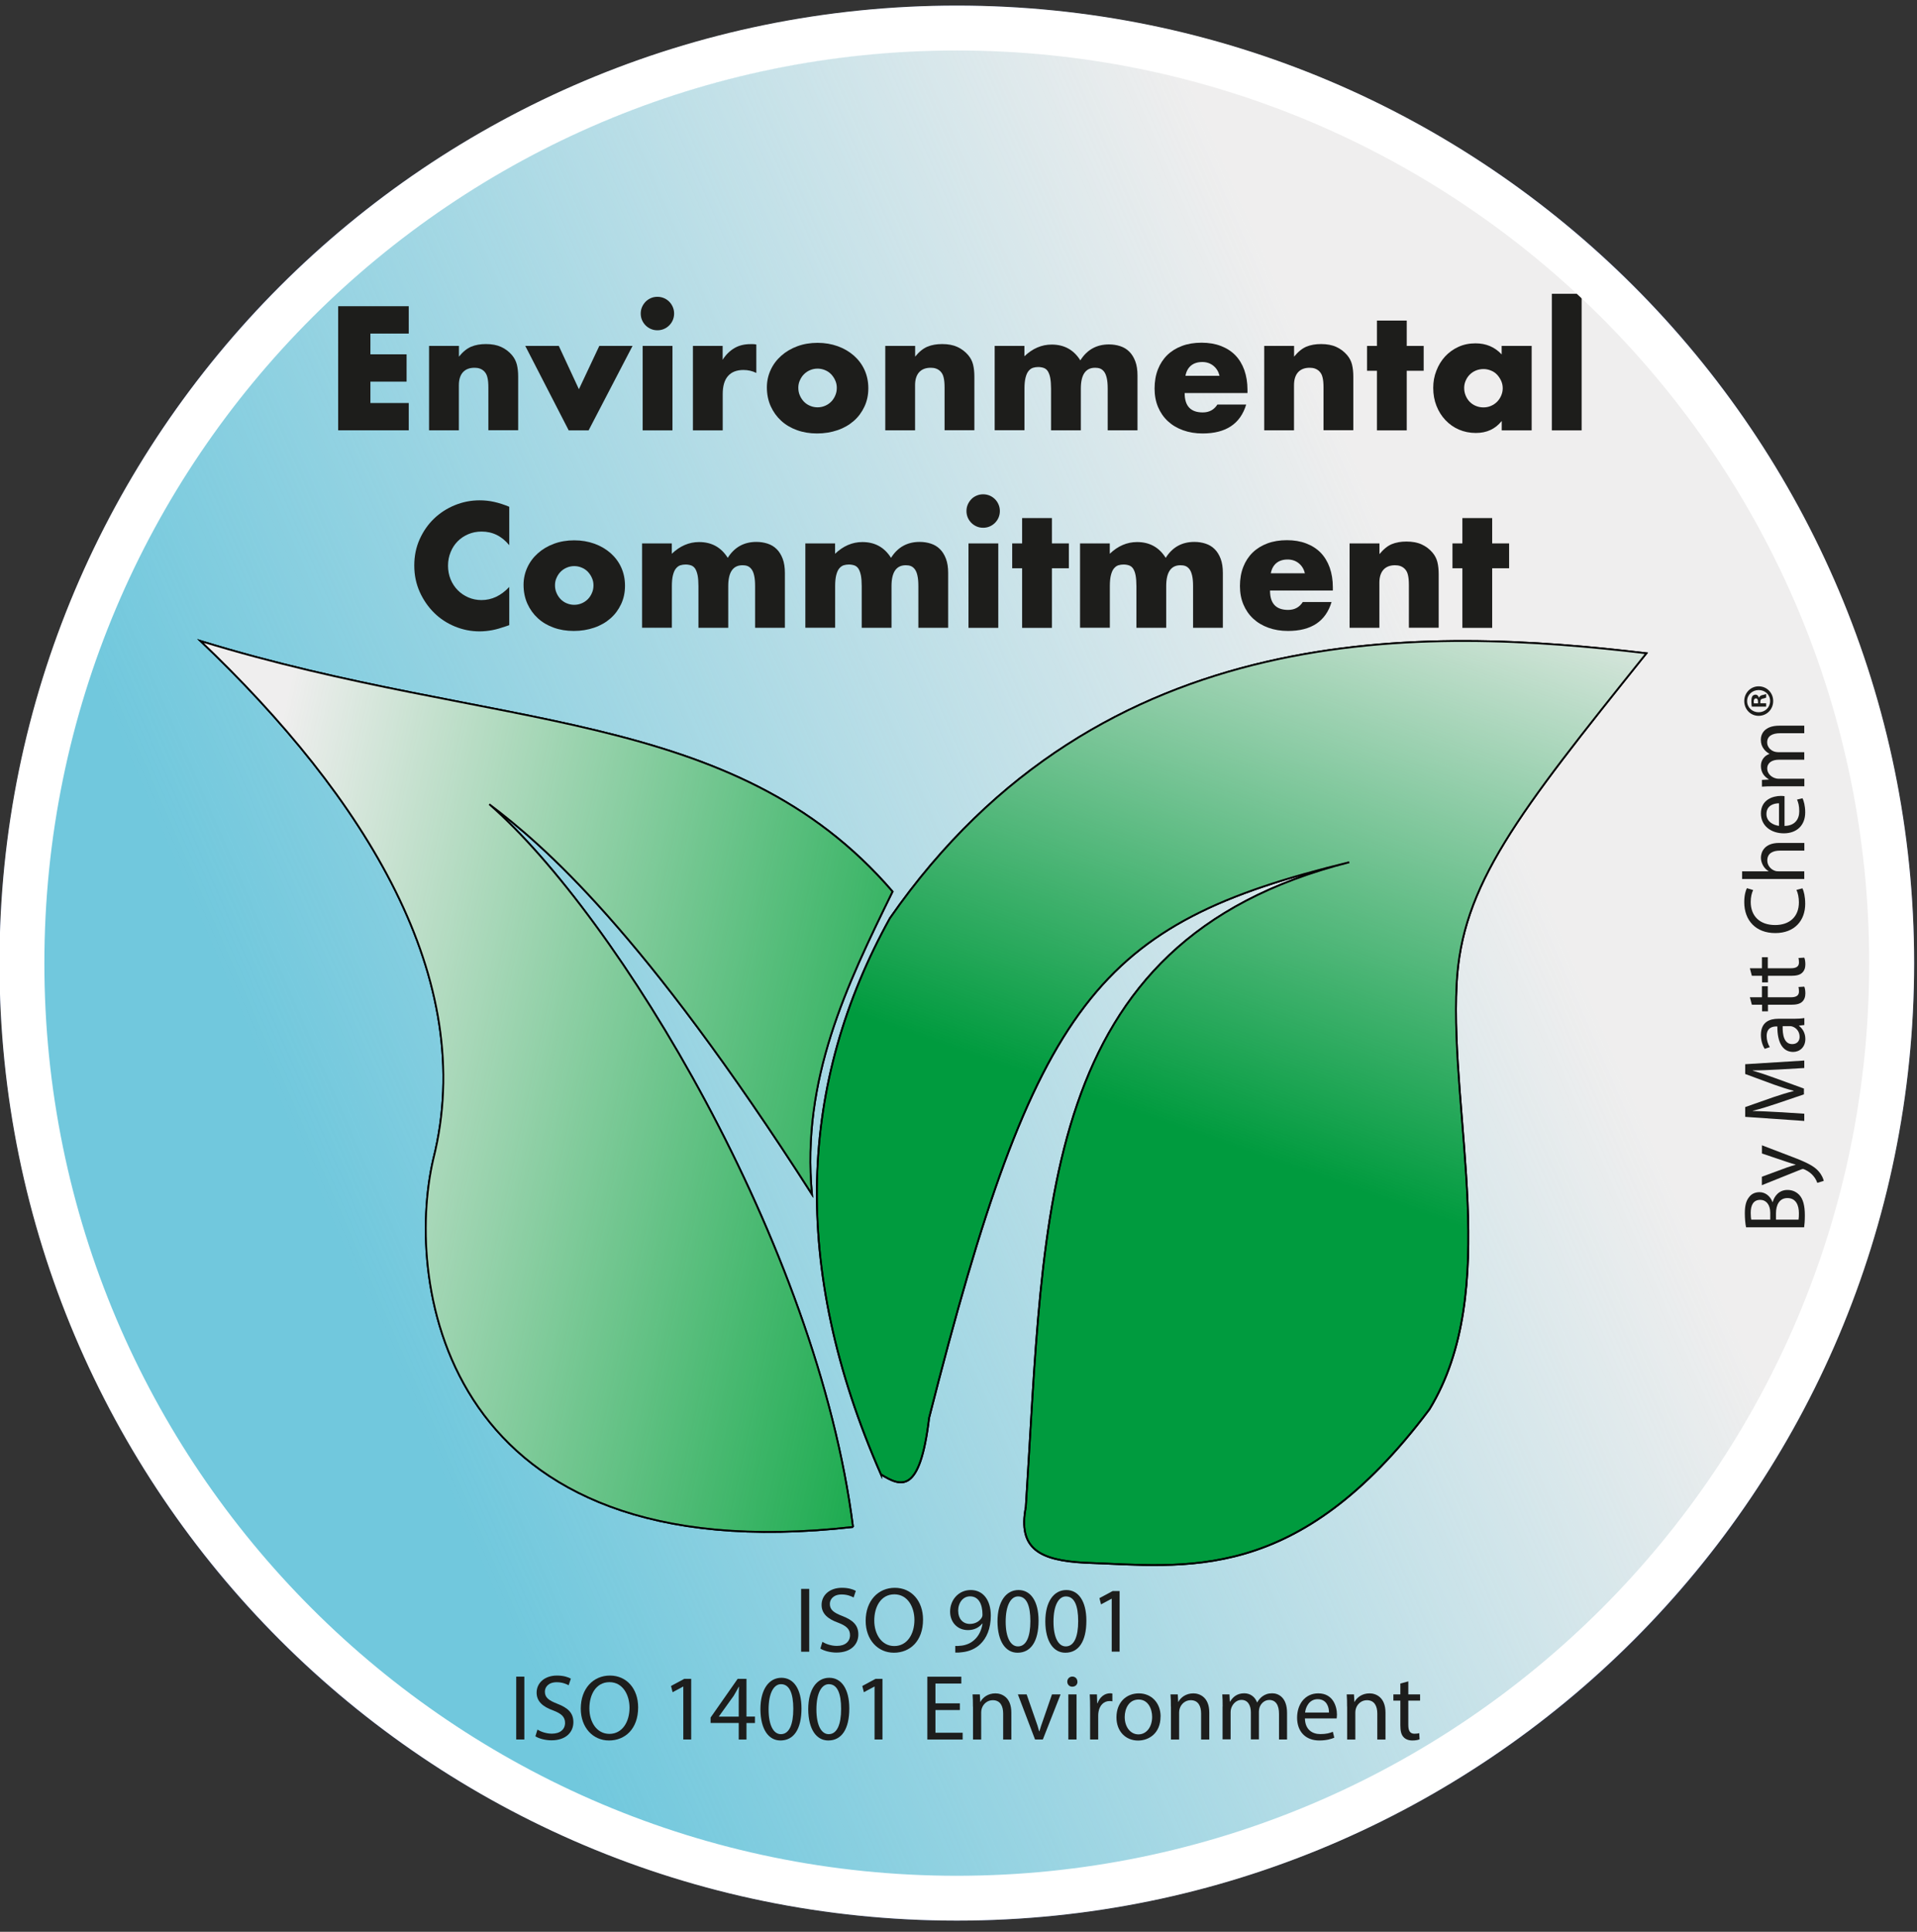 <?xml version="1.0" encoding="UTF-8"?>
<svg xmlns="http://www.w3.org/2000/svg" width="267" height="269" xmlns:xlink="http://www.w3.org/1999/xlink" viewBox="0 0 267 269">
  <rect x="0" y="0" width="267" height="269" fill="#333333" stroke="none"/>
  <defs>
    <linearGradient id="Dégradé_sans_nom_10" data-name="Dégradé sans nom 10" x1="497.74" y1="-24.54" x2="-14.31" y2="199.3" gradientUnits="userSpaceOnUse">
      <stop offset=".57" stop-color="#efeeee"/>
      <stop offset=".88" stop-color="#efeeee" stop-opacity="0"/>
    </linearGradient>
    <linearGradient id="Dégradé_sans_nom_2" data-name="Dégradé sans nom 2" x1="-3589.4" y1="-1904.68" x2="-3567.91" y2="-1904.68" gradientTransform="translate(21075.9 -5809.65) rotate(12.21) scale(5.38 -5.39)" gradientUnits="userSpaceOnUse">
      <stop offset="0" stop-color="#efeeee"/>
      <stop offset="1" stop-color="#efeeee" stop-opacity="0"/>
    </linearGradient>
    <linearGradient id="Dégradé_sans_nom_2-2" data-name="Dégradé sans nom 2" x1="-3556.18" y1="-1884.08" x2="-3561.37" y2="-1903.3" gradientTransform="translate(17160.41 -7740.85) rotate(3.84) scale(4.61 -4.74)" xlink:href="#Dégradé_sans_nom_2"/>
  </defs>
  <g style="isolation: isolate;">
    <g id="Calque_1" data-name="Calque 1">
      <circle cx="133.27" cy="134.12" r="133.33" style="fill: #4760a9;"/>
      <g>
        <circle cx="133.5" cy="134.5" r="129.92" style="fill: #71c8dd; mix-blend-mode: lighten; stroke: #010101; stroke-miterlimit: 10; stroke-width: .75px;"/>
        <circle cx="133.5" cy="134.69" r="127.75" style="fill: url(#Dégradé_sans_nom_10);"/>
        <g>
          <path d="M56.93,46.45h-5.34v2.89h5.04v3.8h-5.04v2.98h5.34v3.8h-9.83v-17.28h9.83v3.8Z" style="fill: #1d1d1b;"/>
          <path d="M59.77,48.17h4.15v1.49c.56-.69,1.14-1.15,1.72-1.39.58-.24,1.26-.36,2.04-.36.83,0,1.53.13,2.12.4.59.27,1.09.65,1.5,1.13.34.4.56.84.69,1.33.12.49.18,1.05.18,1.67v7.47h-4.15v-5.93c0-.58-.04-1.05-.13-1.41-.08-.36-.23-.64-.45-.86-.18-.18-.39-.31-.62-.39-.23-.08-.47-.11-.73-.11-.7,0-1.24.21-1.62.63-.37.42-.56,1.02-.56,1.8v6.28h-4.15v-11.76Z" style="fill: #1d1d1b;"/>
          <path d="M77.83,48.17l2.8,6.03,2.84-6.03h4.63l-6.12,11.76h-2.77l-6.05-11.76h4.67Z" style="fill: #1d1d1b;"/>
          <path d="M89.24,43.66c0-.32.06-.62.18-.9.12-.28.29-.53.5-.75.21-.21.46-.38.74-.5s.58-.18.9-.18.62.06.91.18.53.29.74.5c.21.21.38.46.5.75.12.28.18.58.18.9s-.06.62-.18.91c-.12.28-.29.53-.5.74-.21.21-.46.38-.74.5s-.58.18-.91.18-.62-.06-.9-.18-.53-.29-.74-.5c-.21-.21-.38-.46-.5-.74-.12-.28-.18-.58-.18-.91ZM93.66,48.17v11.76h-4.15v-11.76h4.15Z" style="fill: #1d1d1b;"/>
          <path d="M96.5,48.17h4.15v1.93c.44-.7.99-1.24,1.63-1.62s1.39-.56,2.25-.56h.36c.13,0,.28.02.45.05v3.96c-.55-.27-1.15-.41-1.79-.41-.96,0-1.68.29-2.17.86s-.72,1.41-.72,2.51v5.04h-4.15v-11.76Z" style="fill: #1d1d1b;"/>
          <path d="M106.81,53.95c0-.87.18-1.68.53-2.44.35-.76.84-1.41,1.47-1.97.63-.56,1.37-1,2.23-1.32s1.81-.48,2.83-.48,1.94.16,2.81.47c.86.31,1.61.75,2.25,1.31.63.56,1.13,1.22,1.48,1.99s.53,1.62.53,2.56-.18,1.78-.54,2.55c-.36.77-.85,1.44-1.48,1.99s-1.38.99-2.26,1.29c-.88.3-1.83.46-2.85.46s-1.94-.15-2.8-.46c-.86-.31-1.59-.74-2.21-1.31-.62-.57-1.1-1.24-1.46-2.03-.35-.79-.53-1.66-.53-2.62ZM111.19,53.99c0,.4.07.76.22,1.09.14.33.34.62.57.86.24.24.52.44.85.57.33.14.68.21,1.04.21s.71-.07,1.04-.21c.33-.14.61-.33.85-.57.24-.24.43-.53.57-.86.15-.33.22-.68.22-1.07s-.07-.71-.22-1.04c-.14-.33-.34-.61-.57-.86-.24-.24-.52-.44-.85-.57-.33-.14-.68-.21-1.04-.21s-.71.07-1.04.21-.61.33-.85.57c-.24.24-.43.53-.57.85-.15.32-.22.66-.22,1.03Z" style="fill: #1d1d1b;"/>
          <path d="M123.31,48.17h4.15v1.49c.56-.69,1.14-1.15,1.72-1.39.58-.24,1.26-.36,2.04-.36.83,0,1.53.13,2.12.4.59.27,1.09.65,1.5,1.13.34.4.57.84.69,1.33.12.49.18,1.05.18,1.67v7.47h-4.15v-5.93c0-.58-.04-1.05-.13-1.41-.08-.36-.23-.64-.45-.86-.18-.18-.39-.31-.62-.39-.23-.08-.47-.11-.73-.11-.7,0-1.24.21-1.62.63-.37.42-.56,1.02-.56,1.8v6.28h-4.15v-11.76Z" style="fill: #1d1d1b;"/>
          <path d="M138.53,48.17h4.15v1.44c1.13-1.08,2.4-1.63,3.8-1.63,1.74,0,3.07.73,3.99,2.2.93-1.48,2.26-2.22,3.99-2.22.55,0,1.07.08,1.56.24.49.16.91.41,1.26.76.35.34.63.79.84,1.34.21.55.31,1.21.31,1.99v7.63h-4.15v-5.8c0-.6-.04-1.08-.13-1.47s-.21-.68-.37-.89c-.16-.21-.35-.36-.56-.44s-.44-.11-.69-.11c-1.33,0-1.99.97-1.99,2.91v5.8h-4.15v-5.8c0-.6-.04-1.09-.11-1.48s-.19-.7-.33-.93c-.14-.23-.33-.38-.56-.47-.23-.08-.5-.13-.8-.13-.26,0-.5.04-.73.11-.23.08-.43.23-.61.45-.18.22-.31.53-.41.92-.1.39-.15.9-.15,1.52v5.8h-4.15v-11.76Z" style="fill: #1d1d1b;"/>
          <path d="M165,54.75c0,1.79.84,2.68,2.52,2.68.9,0,1.58-.37,2.04-1.1h4.01c-.81,2.69-2.83,4.03-6.07,4.03-.99,0-1.9-.15-2.73-.45-.83-.3-1.53-.72-2.12-1.27-.59-.55-1.04-1.21-1.36-1.97s-.48-1.62-.48-2.57.15-1.86.46-2.65c.31-.79.74-1.45,1.31-2.01.57-.55,1.25-.97,2.05-1.27.8-.3,1.71-.45,2.72-.45s1.89.15,2.68.45c.79.3,1.47.73,2.02,1.29.55.57.97,1.26,1.26,2.07.29.82.44,1.74.44,2.76v.44h-8.73ZM169.86,52.34c-.14-.58-.42-1.05-.85-1.4s-.95-.53-1.56-.53c-.64,0-1.17.17-1.57.5-.4.34-.66.81-.77,1.42h4.74Z" style="fill: #1d1d1b;"/>
          <path d="M176.09,48.17h4.15v1.49c.57-.69,1.14-1.15,1.72-1.39.58-.24,1.26-.36,2.04-.36.82,0,1.53.13,2.12.4s1.09.65,1.5,1.13c.34.4.57.84.69,1.33.12.49.18,1.05.18,1.67v7.47h-4.15v-5.93c0-.58-.04-1.05-.13-1.41-.08-.36-.23-.64-.45-.86-.18-.18-.39-.31-.62-.39-.23-.08-.47-.11-.73-.11-.7,0-1.24.21-1.62.63-.37.42-.56,1.02-.56,1.8v6.28h-4.15v-11.76Z" style="fill: #1d1d1b;"/>
          <path d="M195.93,51.63v8.3h-4.15v-8.3h-1.38v-3.46h1.38v-3.53h4.15v3.53h2.36v3.46h-2.36Z" style="fill: #1d1d1b;"/>
          <path d="M209.16,48.17h4.17v11.76h-4.17v-1.31c-.89,1.12-2.09,1.67-3.6,1.67-.85,0-1.64-.16-2.36-.47s-1.34-.75-1.88-1.32c-.54-.57-.95-1.23-1.25-1.99-.3-.76-.45-1.6-.45-2.5,0-.84.14-1.64.44-2.39.29-.76.7-1.42,1.21-1.98.52-.56,1.14-1.01,1.86-1.34s1.51-.49,2.38-.49c1.47,0,2.68.51,3.64,1.54v-1.17ZM203.93,54.02c0,.38.07.74.21,1.07.14.33.32.62.56.86.24.24.52.44.85.57.33.14.68.21,1.07.21s.71-.07,1.04-.21c.33-.14.61-.33.85-.57.24-.24.43-.53.57-.85s.22-.66.22-1.03-.07-.71-.22-1.04-.34-.61-.57-.86-.52-.44-.85-.57c-.33-.14-.68-.21-1.04-.21s-.74.07-1.07.21c-.33.14-.61.33-.85.57s-.42.52-.56.84-.21.65-.21,1.02Z" style="fill: #1d1d1b;"/>
          <path d="M220.29,40.91v19.02h-4.15v-19.02h4.15Z" style="fill: #1d1d1b;"/>
          <path d="M70.93,75.92c-1.04-1.27-2.32-1.9-3.85-1.9-.67,0-1.29.12-1.87.37s-1.07.58-1.48,1c-.41.42-.74.92-.97,1.5-.24.58-.36,1.21-.36,1.88s.12,1.32.36,1.9c.24.58.57,1.08.99,1.51.42.43.91.76,1.48,1.01.56.24,1.18.37,1.83.37,1.44,0,2.73-.61,3.87-1.83v5.32l-.46.16c-.69.24-1.33.43-1.92.54-.6.11-1.18.17-1.76.17-1.19,0-2.33-.23-3.43-.68-1.09-.45-2.06-1.08-2.89-1.9-.83-.82-1.5-1.79-2.01-2.91-.5-1.12-.76-2.35-.76-3.68s.25-2.55.75-3.66c.5-1.11,1.16-2.06,1.99-2.86.83-.8,1.8-1.43,2.9-1.88,1.1-.45,2.25-.68,3.46-.68.69,0,1.36.07,2.03.22s1.36.37,2.1.68v5.36Z" style="fill: #1d1d1b;"/>
          <path d="M72.92,81.45c0-.87.18-1.68.53-2.44.35-.76.84-1.41,1.47-1.97.63-.56,1.37-1,2.23-1.32s1.81-.48,2.83-.48,1.94.16,2.81.47c.86.31,1.61.75,2.25,1.31.63.56,1.13,1.22,1.48,1.99s.53,1.62.53,2.56-.18,1.78-.54,2.55c-.36.77-.85,1.44-1.48,1.99s-1.38.99-2.26,1.29c-.88.3-1.83.46-2.85.46s-1.94-.15-2.8-.46c-.86-.31-1.59-.74-2.21-1.31-.62-.57-1.1-1.24-1.46-2.03-.35-.79-.53-1.66-.53-2.62ZM77.3,81.49c0,.4.07.76.22,1.09.14.33.34.62.57.86.24.24.52.44.85.57.33.14.68.21,1.04.21s.71-.07,1.04-.21c.33-.14.61-.33.85-.57.24-.24.43-.53.57-.86.15-.33.22-.68.22-1.07s-.07-.71-.22-1.04c-.14-.33-.34-.61-.57-.86-.24-.24-.52-.44-.85-.57-.33-.14-.68-.21-1.04-.21s-.71.07-1.04.21-.61.33-.85.57c-.24.24-.43.53-.57.85-.15.32-.22.66-.22,1.03Z" style="fill: #1d1d1b;"/>
          <path d="M89.42,75.67h4.15v1.44c1.13-1.08,2.4-1.63,3.8-1.63,1.74,0,3.07.73,3.99,2.2.93-1.48,2.26-2.22,3.99-2.22.55,0,1.07.08,1.56.24.49.16.91.41,1.26.76.35.34.63.79.84,1.34.21.55.31,1.21.31,1.99v7.63h-4.15v-5.8c0-.6-.04-1.08-.13-1.47-.08-.38-.21-.68-.37-.89s-.35-.36-.56-.44-.44-.11-.69-.11c-1.33,0-1.99.97-1.99,2.91v5.8h-4.15v-5.8c0-.6-.04-1.09-.11-1.48-.08-.39-.19-.7-.33-.93-.15-.23-.33-.38-.56-.47-.23-.08-.5-.13-.8-.13-.26,0-.5.04-.73.11-.23.08-.43.23-.61.45-.18.22-.31.53-.41.92-.1.39-.15.9-.15,1.52v5.8h-4.15v-11.76Z" style="fill: #1d1d1b;"/>
          <path d="M112.16,75.67h4.15v1.44c1.13-1.08,2.4-1.63,3.8-1.63,1.74,0,3.07.73,3.99,2.2.93-1.48,2.26-2.22,3.99-2.22.55,0,1.07.08,1.56.24.49.16.91.41,1.26.76.35.34.63.79.84,1.34.21.55.31,1.21.31,1.99v7.63h-4.15v-5.8c0-.6-.04-1.08-.13-1.47-.08-.38-.21-.68-.37-.89s-.35-.36-.56-.44-.44-.11-.69-.11c-1.33,0-1.99.97-1.99,2.91v5.8h-4.15v-5.8c0-.6-.04-1.09-.11-1.48-.08-.39-.19-.7-.33-.93-.15-.23-.33-.38-.56-.47-.23-.08-.5-.13-.8-.13-.26,0-.5.04-.73.11-.23.08-.43.23-.61.45-.18.22-.31.53-.41.92-.1.39-.15.9-.15,1.52v5.8h-4.15v-11.76Z" style="fill: #1d1d1b;"/>
          <path d="M134.61,71.16c0-.32.06-.62.18-.9.12-.28.29-.53.5-.75s.46-.38.74-.5c.28-.12.58-.18.9-.18s.62.06.91.18c.28.12.53.29.74.5s.38.46.5.75c.12.28.18.58.18.9s-.06.62-.18.91c-.12.28-.29.53-.5.74-.21.21-.46.38-.74.5-.28.12-.58.18-.91.18s-.62-.06-.9-.18c-.28-.12-.53-.29-.74-.5-.21-.21-.38-.46-.5-.74-.12-.28-.18-.58-.18-.91ZM139.04,75.67v11.76h-4.15v-11.76h4.15Z" style="fill: #1d1d1b;"/>
          <path d="M146.51,79.13v8.3h-4.15v-8.3h-1.38v-3.46h1.38v-3.53h4.15v3.53h2.36v3.46h-2.36Z" style="fill: #1d1d1b;"/>
          <path d="M150.42,75.67h4.15v1.44c1.13-1.08,2.4-1.63,3.8-1.63,1.74,0,3.07.73,3.99,2.2.93-1.48,2.26-2.22,3.99-2.22.55,0,1.07.08,1.56.24.49.16.91.41,1.26.76.35.34.63.79.84,1.34.21.55.31,1.21.31,1.99v7.63h-4.15v-5.8c0-.6-.04-1.08-.13-1.47s-.21-.68-.37-.89c-.16-.21-.35-.36-.56-.44s-.44-.11-.69-.11c-1.33,0-1.99.97-1.99,2.91v5.8h-4.15v-5.8c0-.6-.04-1.09-.11-1.48s-.19-.7-.33-.93c-.14-.23-.33-.38-.56-.47-.23-.08-.5-.13-.8-.13-.26,0-.5.04-.73.11-.23.08-.43.23-.61.45-.18.22-.31.53-.41.92-.1.39-.15.9-.15,1.52v5.8h-4.15v-11.76Z" style="fill: #1d1d1b;"/>
          <path d="M176.89,82.25c0,1.79.84,2.68,2.52,2.68.9,0,1.58-.37,2.04-1.1h4.01c-.81,2.69-2.83,4.03-6.07,4.03-.99,0-1.9-.15-2.73-.45-.83-.3-1.53-.72-2.12-1.27-.59-.55-1.04-1.21-1.36-1.97s-.48-1.62-.48-2.57.15-1.86.46-2.65c.31-.79.74-1.45,1.31-2.01.57-.55,1.25-.97,2.05-1.27.8-.3,1.71-.45,2.72-.45s1.89.15,2.68.45c.79.3,1.47.73,2.02,1.29.55.57.97,1.26,1.26,2.07.29.82.44,1.74.44,2.76v.44h-8.73ZM181.75,79.84c-.14-.58-.42-1.05-.85-1.4s-.95-.53-1.56-.53c-.64,0-1.17.17-1.57.5-.4.34-.66.81-.77,1.42h4.74Z" style="fill: #1d1d1b;"/>
          <path d="M187.98,75.67h4.15v1.49c.57-.69,1.14-1.15,1.72-1.39.58-.24,1.26-.36,2.04-.36.82,0,1.53.13,2.12.4s1.09.65,1.5,1.13c.34.4.57.84.69,1.33.12.49.18,1.05.18,1.67v7.47h-4.15v-5.93c0-.58-.04-1.05-.13-1.41-.08-.36-.23-.64-.45-.86-.18-.18-.39-.31-.62-.39-.23-.08-.47-.11-.73-.11-.7,0-1.24.21-1.62.63-.37.42-.56,1.02-.56,1.8v6.28h-4.15v-11.76Z" style="fill: #1d1d1b;"/>
          <path d="M207.83,79.13v8.3h-4.15v-8.3h-1.38v-3.46h1.38v-3.53h4.15v3.53h2.36v3.46h-2.36Z" style="fill: #1d1d1b;"/>
        </g>
        <g>
          <path d="M118.82,212.63c-57.12,6.47-62.53-33.81-58.47-51.23,6.33-25.08-9.55-50.37-32.42-72.14,41.13,12.64,74.13,9.02,96.39,34.89-6.39,13.04-12.72,26.1-11.23,42.16-23.53-36.74-37.49-48.71-44.94-54.32,17.83,15.6,45.66,61.27,50.66,100.64h0Z" style="fill: #00a23a; stroke: #010101; stroke-miterlimit: 10; stroke-width: .25px;"/>
          <path d="M118.82,212.63c-57.12,6.47-62.53-33.81-58.47-51.23,6.33-25.08-9.55-50.37-32.42-72.14,41.13,12.64,74.13,9.02,96.39,34.89-6.39,13.04-12.72,26.1-11.23,42.16-23.53-36.74-37.49-48.71-44.94-54.32,17.83,15.6,45.66,61.27,50.66,100.64h0Z" style="fill: url(#Dégradé_sans_nom_2); stroke: #010101; stroke-miterlimit: 10; stroke-width: .25px;"/>
        </g>
        <g>
          <path d="M122.71,205.34c-12.79-29.1-11.39-54.69,1.24-77.49,29.47-42.38,75.03-40.47,105.36-36.88-18.06,22.51-25.74,32.3-26.43,46.06-.93,18.73,6.27,42.73-3.78,59.21-18.46,24.63-34.05,21.84-48.03,21.37-6.27-.34-9.31-1.94-8.2-7.73,2.68-41.05,1.43-78.76,45.05-89.81-35.02,8.53-43.68,19.09-58.51,77.36-1.28,10.8-3.96,9.57-6.7,7.89h0s0,0,0,0Z" style="fill: #009b3e; stroke: #010101; stroke-miterlimit: 10; stroke-width: .25px;"/>
          <path d="M122.71,205.34c-12.79-29.1-11.39-54.69,1.24-77.49,29.47-42.38,75.03-40.47,105.36-36.88-18.06,22.51-25.74,32.3-26.43,46.06-.93,18.73,6.27,42.73-3.78,59.21-18.46,24.63-34.05,21.84-48.03,21.37-6.27-.34-9.31-1.94-8.2-7.73,2.68-41.05,1.43-78.76,45.05-89.81-35.02,8.53-43.68,19.09-58.51,77.36-1.28,10.8-3.96,9.57-6.7,7.89h0s0,0,0,0Z" style="fill: url(#Dégradé_sans_nom_2-2); stroke: #010101; stroke-miterlimit: 10; stroke-width: .25px;"/>
        </g>
        <g>
          <path d="M243.19,170.89c-.1-.46-.17-1.2-.17-1.94,0-1.06.18-1.75.6-2.26.32-.43.81-.68,1.45-.68.79,0,1.49.53,1.81,1.39h.02c.2-.78.84-1.7,2.06-1.7.71,0,1.25.28,1.65.7.53.57.77,1.5.77,2.85,0,.73-.05,1.29-.1,1.65h-8.1ZM246.56,169.83v-.97c0-1.12-.59-1.78-1.38-1.78-.97,0-1.34.73-1.34,1.81,0,.49.04.77.07.94h2.65ZM250.5,169.83c.04-.21.05-.51.05-.89,0-1.1-.4-2.11-1.6-2.11-1.12,0-1.59.96-1.59,2.12v.88h3.14Z" style="fill: #1d1d1b;"/>
          <path d="M245.4,163.86l3.49-1.29c.39-.13.85-.28,1.21-.38v-.02c-.35-.11-.81-.23-1.23-.38l-3.47-1.17v-1.14l4.21,1.61c2.03.77,3.07,1.29,3.7,2.03.46.53.65,1.05.7,1.32l-.9.27c-.09-.27-.26-.62-.53-.94-.23-.29-.65-.66-1.2-.9-.11-.05-.2-.09-.26-.09s-.15.02-.28.07l-5.45,2.19v-1.17Z" style="fill: #1d1d1b;"/>
          <path d="M247.69,148.93c-1.15.06-2.53.13-3.56.12v.04c.97.28,1.99.62,3.13,1.04l3.99,1.45v.81l-3.92,1.33c-1.16.39-2.22.72-3.2.95v.03c1.03.02,2.41.09,3.64.16l3.53.22v1.01l-8.23-.57v-1.36l3.98-1.4c1.01-.34,1.92-.62,2.77-.83v-.04c-.83-.21-1.73-.5-2.77-.87l-3.98-1.47v-1.36l8.23-.51v1.04l-3.61.21Z" style="fill: #1d1d1b;"/>
          <path d="M251.31,142.73l-.74.09v.04c.46.33.88.97.88,1.81,0,1.2-.84,1.81-1.7,1.81-1.43,0-2.21-1.27-2.2-3.55h-.12c-.49,0-1.37.13-1.37,1.34,0,.55.17,1.12.44,1.54l-.71.24c-.32-.49-.53-1.2-.53-1.94,0-1.81,1.23-2.25,2.42-2.25h2.21c.51,0,1.01-.03,1.42-.1v.98ZM248.29,142.89c-.03,1.17.18,2.5,1.33,2.5.7,0,1.03-.46,1.03-1.01,0-.77-.49-1.26-.99-1.43-.11-.04-.23-.06-.34-.06h-1.02Z" style="fill: #1d1d1b;"/>
          <path d="M243.7,138.87h1.7v-1.54h.82v1.54h3.19c.73,0,1.15-.21,1.15-.81,0-.28-.04-.49-.07-.62l.81-.05c.09.21.15.54.15.95,0,.5-.16.9-.45,1.16-.32.3-.84.41-1.54.41h-3.22v.92h-.82v-.92h-1.42l-.28-1.05Z" style="fill: #1d1d1b;"/>
          <path d="M243.7,134.83h1.7v-1.54h.82v1.54h3.19c.73,0,1.15-.21,1.15-.81,0-.28-.04-.49-.07-.62l.81-.05c.09.21.15.54.15.95,0,.5-.16.9-.45,1.16-.32.31-.84.42-1.54.42h-3.22v.92h-.82v-.92h-1.42l-.28-1.05Z" style="fill: #1d1d1b;"/>
          <path d="M251.04,123.69c.2.39.39,1.17.39,2.17,0,2.32-1.47,4.07-4.17,4.07s-4.32-1.75-4.32-4.3c0-1.03.22-1.67.37-1.95l.87.26c-.2.4-.34.98-.34,1.66,0,1.93,1.23,3.21,3.4,3.21,2.02,0,3.31-1.16,3.31-3.16,0-.65-.13-1.31-.34-1.73l.84-.22Z" style="fill: #1d1d1b;"/>
          <path d="M242.64,122.4v-1.07h3.69v-.02c-.3-.17-.57-.44-.76-.77-.18-.32-.31-.7-.31-1.1,0-.79.49-2.06,2.53-2.06h3.52v1.07h-3.4c-.95,0-1.76.35-1.76,1.37,0,.7.49,1.25,1.07,1.44.15.06.31.07.51.07h3.57v1.07h-8.67Z" style="fill: #1d1d1b;"/>
          <path d="M248.55,115.01c1.45-.02,2.05-.95,2.05-2.03,0-.77-.13-1.23-.31-1.64l.77-.18c.17.38.37,1.03.37,1.97,0,1.82-1.2,2.91-2.98,2.91s-3.19-1.05-3.19-2.77c0-1.93,1.7-2.44,2.79-2.44.22,0,.39.02.5.04v4.15ZM247.78,111.86c-.68-.01-1.75.28-1.75,1.49,0,1.09,1,1.56,1.75,1.65v-3.14Z" style="fill: #1d1d1b;"/>
          <path d="M247,109.49c-.61,0-1.11.01-1.6.05v-.94l.95-.05v-.04c-.56-.33-1.09-.88-1.09-1.86,0-.81.49-1.42,1.18-1.67v-.02c-.33-.18-.59-.41-.77-.66-.27-.35-.42-.75-.42-1.31,0-.78.51-1.94,2.57-1.94h3.48v1.05h-3.35c-1.14,0-1.82.42-1.82,1.28,0,.61.45,1.09.98,1.27.15.05.34.09.54.09h3.65v1.05h-3.54c-.94,0-1.62.42-1.62,1.23,0,.67.54,1.16,1.07,1.33.16.06.34.09.53.09h3.57v1.05h-4.31Z" style="fill: #1d1d1b;"/>
          <path d="M244.94,95.57c1.14,0,2.03.89,2.03,2.05s-.89,2.06-2.03,2.06-2-.92-2-2.06.89-2.05,2-2.05ZM244.94,99.18c.89,0,1.6-.66,1.6-1.56s-.71-1.53-1.59-1.53-1.61.65-1.61,1.54.72,1.55,1.6,1.55ZM245.99,97.94v.46h-2c-.04-.18-.06-.44-.06-.77,0-.38.06-.55.15-.7.09-.11.24-.2.44-.2.22,0,.39.17.46.42h.02c.07-.2.22-.31.49-.37.3-.06.43-.1.5-.15v.5c-.07.06-.26.1-.49.16-.22.04-.32.16-.32.42v.22h.81ZM244.86,97.93v-.22c0-.26-.09-.46-.29-.46-.18,0-.31.13-.31.43,0,.12.01.21.02.26h.57Z" style="fill: #1d1d1b;"/>
        </g>
        <g>
          <path d="M112.71,221.25v8.75h-1.13v-8.75h1.13Z" style="fill: #1d1d1c;"/>
          <path d="M114.53,228.62c.51.31,1.25.57,2.03.57,1.16,0,1.83-.61,1.83-1.49,0-.82-.47-1.29-1.65-1.74-1.43-.51-2.31-1.25-2.31-2.48,0-1.36,1.13-2.38,2.83-2.38.9,0,1.55.21,1.94.43l-.31.92c-.29-.16-.87-.42-1.66-.42-1.19,0-1.65.71-1.65,1.31,0,.82.53,1.22,1.74,1.69,1.48.57,2.23,1.28,2.23,2.57,0,1.35-1,2.52-3.06,2.52-.84,0-1.77-.25-2.23-.56l.29-.95Z" style="fill: #1d1d1c;"/>
          <path d="M128.56,225.53c0,3.01-1.83,4.61-4.06,4.61s-3.93-1.79-3.93-4.44c0-2.78,1.73-4.6,4.06-4.6s3.93,1.83,3.93,4.43ZM121.77,225.67c0,1.87,1.01,3.54,2.79,3.54s2.8-1.65,2.8-3.64c0-1.74-.91-3.56-2.79-3.56s-2.8,1.73-2.8,3.65Z" style="fill: #1d1d1c;"/>
          <path d="M133.04,229.19c.25.03.53,0,.92-.04.66-.09,1.29-.36,1.77-.82.56-.51.96-1.25,1.12-2.25h-.04c-.47.57-1.14.91-1.99.91-1.52,0-2.49-1.14-2.49-2.58,0-1.6,1.16-3,2.88-3s2.79,1.4,2.79,3.56c0,1.86-.62,3.16-1.45,3.96-.65.64-1.55,1.02-2.45,1.13-.42.06-.78.08-1.05.06v-.93ZM133.46,224.34c0,1.05.64,1.79,1.62,1.79.77,0,1.36-.38,1.66-.88.06-.1.1-.23.1-.42,0-1.44-.53-2.54-1.73-2.54-.97,0-1.66.86-1.66,2.05Z" style="fill: #1d1d1c;"/>
          <path d="M144.65,225.69c0,2.87-1.07,4.45-2.93,4.45-1.65,0-2.77-1.55-2.79-4.34,0-2.83,1.22-4.39,2.93-4.39s2.79,1.58,2.79,4.27ZM140.07,225.82c0,2.19.68,3.44,1.71,3.44,1.17,0,1.73-1.36,1.73-3.52s-.53-3.44-1.71-3.44c-1,0-1.73,1.22-1.73,3.52Z" style="fill: #1d1d1c;"/>
          <path d="M151.31,225.69c0,2.87-1.07,4.45-2.93,4.45-1.65,0-2.77-1.55-2.79-4.34,0-2.83,1.22-4.39,2.93-4.39s2.79,1.58,2.79,4.27ZM146.73,225.82c0,2.19.68,3.44,1.71,3.44,1.17,0,1.73-1.36,1.73-3.52s-.53-3.44-1.71-3.44c-1,0-1.73,1.22-1.73,3.52Z" style="fill: #1d1d1c;"/>
          <path d="M154.85,222.62h-.03l-1.47.79-.22-.87,1.84-.99h.97v8.44h-1.1v-7.37Z" style="fill: #1d1d1c;"/>
          <path d="M73.03,233.47v8.75h-1.13v-8.75h1.13Z" style="fill: #1d1d1c;"/>
          <path d="M74.84,240.84c.51.31,1.25.57,2.03.57,1.16,0,1.83-.61,1.83-1.49,0-.82-.47-1.29-1.65-1.74-1.43-.51-2.31-1.25-2.31-2.48,0-1.36,1.13-2.38,2.83-2.38.9,0,1.55.21,1.94.43l-.31.92c-.29-.16-.87-.42-1.66-.42-1.19,0-1.65.71-1.65,1.31,0,.82.53,1.22,1.74,1.69,1.48.57,2.23,1.28,2.23,2.57,0,1.35-1,2.52-3.06,2.52-.84,0-1.77-.25-2.23-.56l.29-.95Z" style="fill: #1d1d1c;"/>
          <path d="M88.88,237.75c0,3.01-1.83,4.61-4.06,4.61s-3.93-1.79-3.93-4.44c0-2.78,1.73-4.6,4.06-4.6s3.93,1.83,3.93,4.43ZM82.09,237.9c0,1.87,1.01,3.54,2.79,3.54s2.8-1.65,2.8-3.64c0-1.74-.91-3.56-2.79-3.56s-2.8,1.73-2.8,3.65Z" style="fill: #1d1d1c;"/>
          <path d="M95.18,234.85h-.03l-1.47.79-.22-.87,1.84-.99h.97v8.44h-1.1v-7.37Z" style="fill: #1d1d1c;"/>
          <path d="M102.89,242.22v-2.3h-3.92v-.75l3.77-5.39h1.23v5.25h1.18v.9h-1.18v2.3h-1.08ZM102.89,239.03v-2.82c0-.44.01-.88.04-1.32h-.04c-.26.49-.47.86-.7,1.25l-2.06,2.87v.03h2.77Z" style="fill: #1d1d1c;"/>
          <path d="M111.63,237.91c0,2.87-1.07,4.45-2.93,4.45-1.65,0-2.77-1.55-2.79-4.34,0-2.83,1.22-4.39,2.93-4.39s2.79,1.58,2.79,4.27ZM107.05,238.04c0,2.19.68,3.44,1.71,3.44,1.17,0,1.73-1.36,1.73-3.52s-.53-3.44-1.71-3.44c-1,0-1.73,1.22-1.73,3.52Z" style="fill: #1d1d1c;"/>
          <path d="M118.29,237.91c0,2.87-1.07,4.45-2.93,4.45-1.65,0-2.77-1.55-2.79-4.34,0-2.83,1.22-4.39,2.93-4.39s2.79,1.58,2.79,4.27ZM113.71,238.04c0,2.19.68,3.44,1.71,3.44,1.17,0,1.73-1.36,1.73-3.52s-.53-3.44-1.71-3.44c-1,0-1.73,1.22-1.73,3.52Z" style="fill: #1d1d1c;"/>
          <path d="M121.82,234.85h-.03l-1.47.79-.22-.87,1.84-.99h.97v8.44h-1.1v-7.37Z" style="fill: #1d1d1c;"/>
          <path d="M133.69,238.12h-3.4v3.16h3.79v.95h-4.92v-8.75h4.73v.95h-3.6v2.76h3.4v.94Z" style="fill: #1d1d1c;"/>
          <path d="M135.51,237.64c0-.65-.01-1.18-.05-1.7h1.01l.06,1.04h.03c.31-.6,1.04-1.18,2.08-1.18.87,0,2.22.52,2.22,2.68v3.75h-1.14v-3.62c0-1.01-.38-1.86-1.45-1.86-.75,0-1.34.53-1.53,1.17-.05.14-.08.34-.08.53v3.78h-1.14v-4.58Z" style="fill: #1d1d1c;"/>
          <path d="M142.99,235.94l1.23,3.53c.21.57.38,1.09.51,1.61h.04c.14-.52.33-1.04.53-1.61l1.22-3.53h1.2l-2.47,6.28h-1.09l-2.39-6.28h1.22Z" style="fill: #1d1d1c;"/>
          <path d="M150.07,234.17c.01.39-.27.7-.73.7-.4,0-.69-.31-.69-.7s.3-.71.71-.71.7.31.7.71ZM148.8,242.22v-6.28h1.14v6.28h-1.14Z" style="fill: #1d1d1c;"/>
          <path d="M151.83,237.9c0-.74-.01-1.38-.05-1.96h1l.04,1.23h.05c.29-.84.97-1.38,1.74-1.38.13,0,.22.01.32.04v1.08c-.12-.03-.23-.04-.39-.04-.81,0-1.38.61-1.53,1.47-.03.16-.05.34-.05.53v3.35h-1.13v-4.32Z" style="fill: #1d1d1c;"/>
          <path d="M161.64,239.03c0,2.32-1.61,3.34-3.13,3.34-1.7,0-3.01-1.25-3.01-3.23,0-2.1,1.38-3.34,3.12-3.34s3.03,1.31,3.03,3.23ZM156.65,239.09c0,1.38.79,2.42,1.91,2.42s1.91-1.03,1.91-2.44c0-1.06-.53-2.41-1.88-2.41s-1.94,1.25-1.94,2.44Z" style="fill: #1d1d1c;"/>
          <path d="M163.08,237.64c0-.65-.01-1.18-.05-1.7h1.01l.06,1.04h.03c.31-.6,1.04-1.18,2.08-1.18.87,0,2.22.52,2.22,2.68v3.75h-1.14v-3.62c0-1.01-.38-1.86-1.45-1.86-.75,0-1.34.53-1.53,1.17-.05.14-.08.34-.08.53v3.78h-1.14v-4.58Z" style="fill: #1d1d1c;"/>
          <path d="M170.29,237.64c0-.65-.01-1.18-.05-1.7h1l.05,1.01h.04c.35-.6.94-1.16,1.97-1.16.86,0,1.51.52,1.78,1.26h.03c.19-.35.44-.62.7-.82.38-.28.79-.44,1.39-.44.83,0,2.06.55,2.06,2.73v3.7h-1.12v-3.56c0-1.21-.44-1.94-1.36-1.94-.65,0-1.16.48-1.35,1.04-.05.16-.09.36-.09.57v3.88h-1.12v-3.77c0-1-.44-1.73-1.31-1.73-.71,0-1.23.57-1.42,1.14-.06.17-.09.36-.09.56v3.79h-1.12v-4.58Z" style="fill: #1d1d1c;"/>
          <path d="M181.75,239.29c.03,1.55,1.01,2.18,2.15,2.18.82,0,1.31-.14,1.74-.32l.2.82c-.4.18-1.09.39-2.09.39-1.94,0-3.09-1.27-3.09-3.17s1.12-3.39,2.95-3.39c2.05,0,2.6,1.81,2.6,2.96,0,.23-.03.41-.04.53h-4.41ZM185.1,238.47c.01-.73-.3-1.86-1.58-1.86-1.15,0-1.66,1.07-1.75,1.86h3.34Z" style="fill: #1d1d1c;"/>
          <path d="M187.62,237.64c0-.65-.01-1.18-.05-1.7h1.01l.06,1.04h.03c.31-.6,1.04-1.18,2.08-1.18.87,0,2.22.52,2.22,2.68v3.75h-1.14v-3.62c0-1.01-.38-1.86-1.45-1.86-.75,0-1.34.53-1.53,1.17-.05.14-.08.34-.08.53v3.78h-1.14v-4.58Z" style="fill: #1d1d1c;"/>
          <path d="M196.15,234.13v1.81h1.64v.87h-1.64v3.39c0,.78.22,1.22.86,1.22.3,0,.52-.04.66-.08l.05.86c-.22.09-.57.16-1.01.16-.53,0-.96-.17-1.23-.48-.33-.34-.44-.9-.44-1.64v-3.43h-.97v-.87h.97v-1.51l1.12-.3Z" style="fill: #1d1d1c;"/>
        </g>
      </g>
      <path d="M133.27.78c73.59,0,133.33,59.74,133.33,133.33s-59.74,133.33-133.33,133.33S-.07,207.71-.07,134.12,59.68.78,133.27.78h0ZM133.27,7.03C63.13,7.03,6.18,63.98,6.18,134.12s56.94,127.08,127.08,127.08,127.08-56.94,127.08-127.08S203.41,7.03,133.27,7.03Z" style="fill: #fff; fill-rule: evenodd;"/>
    </g>
  </g>
</svg>